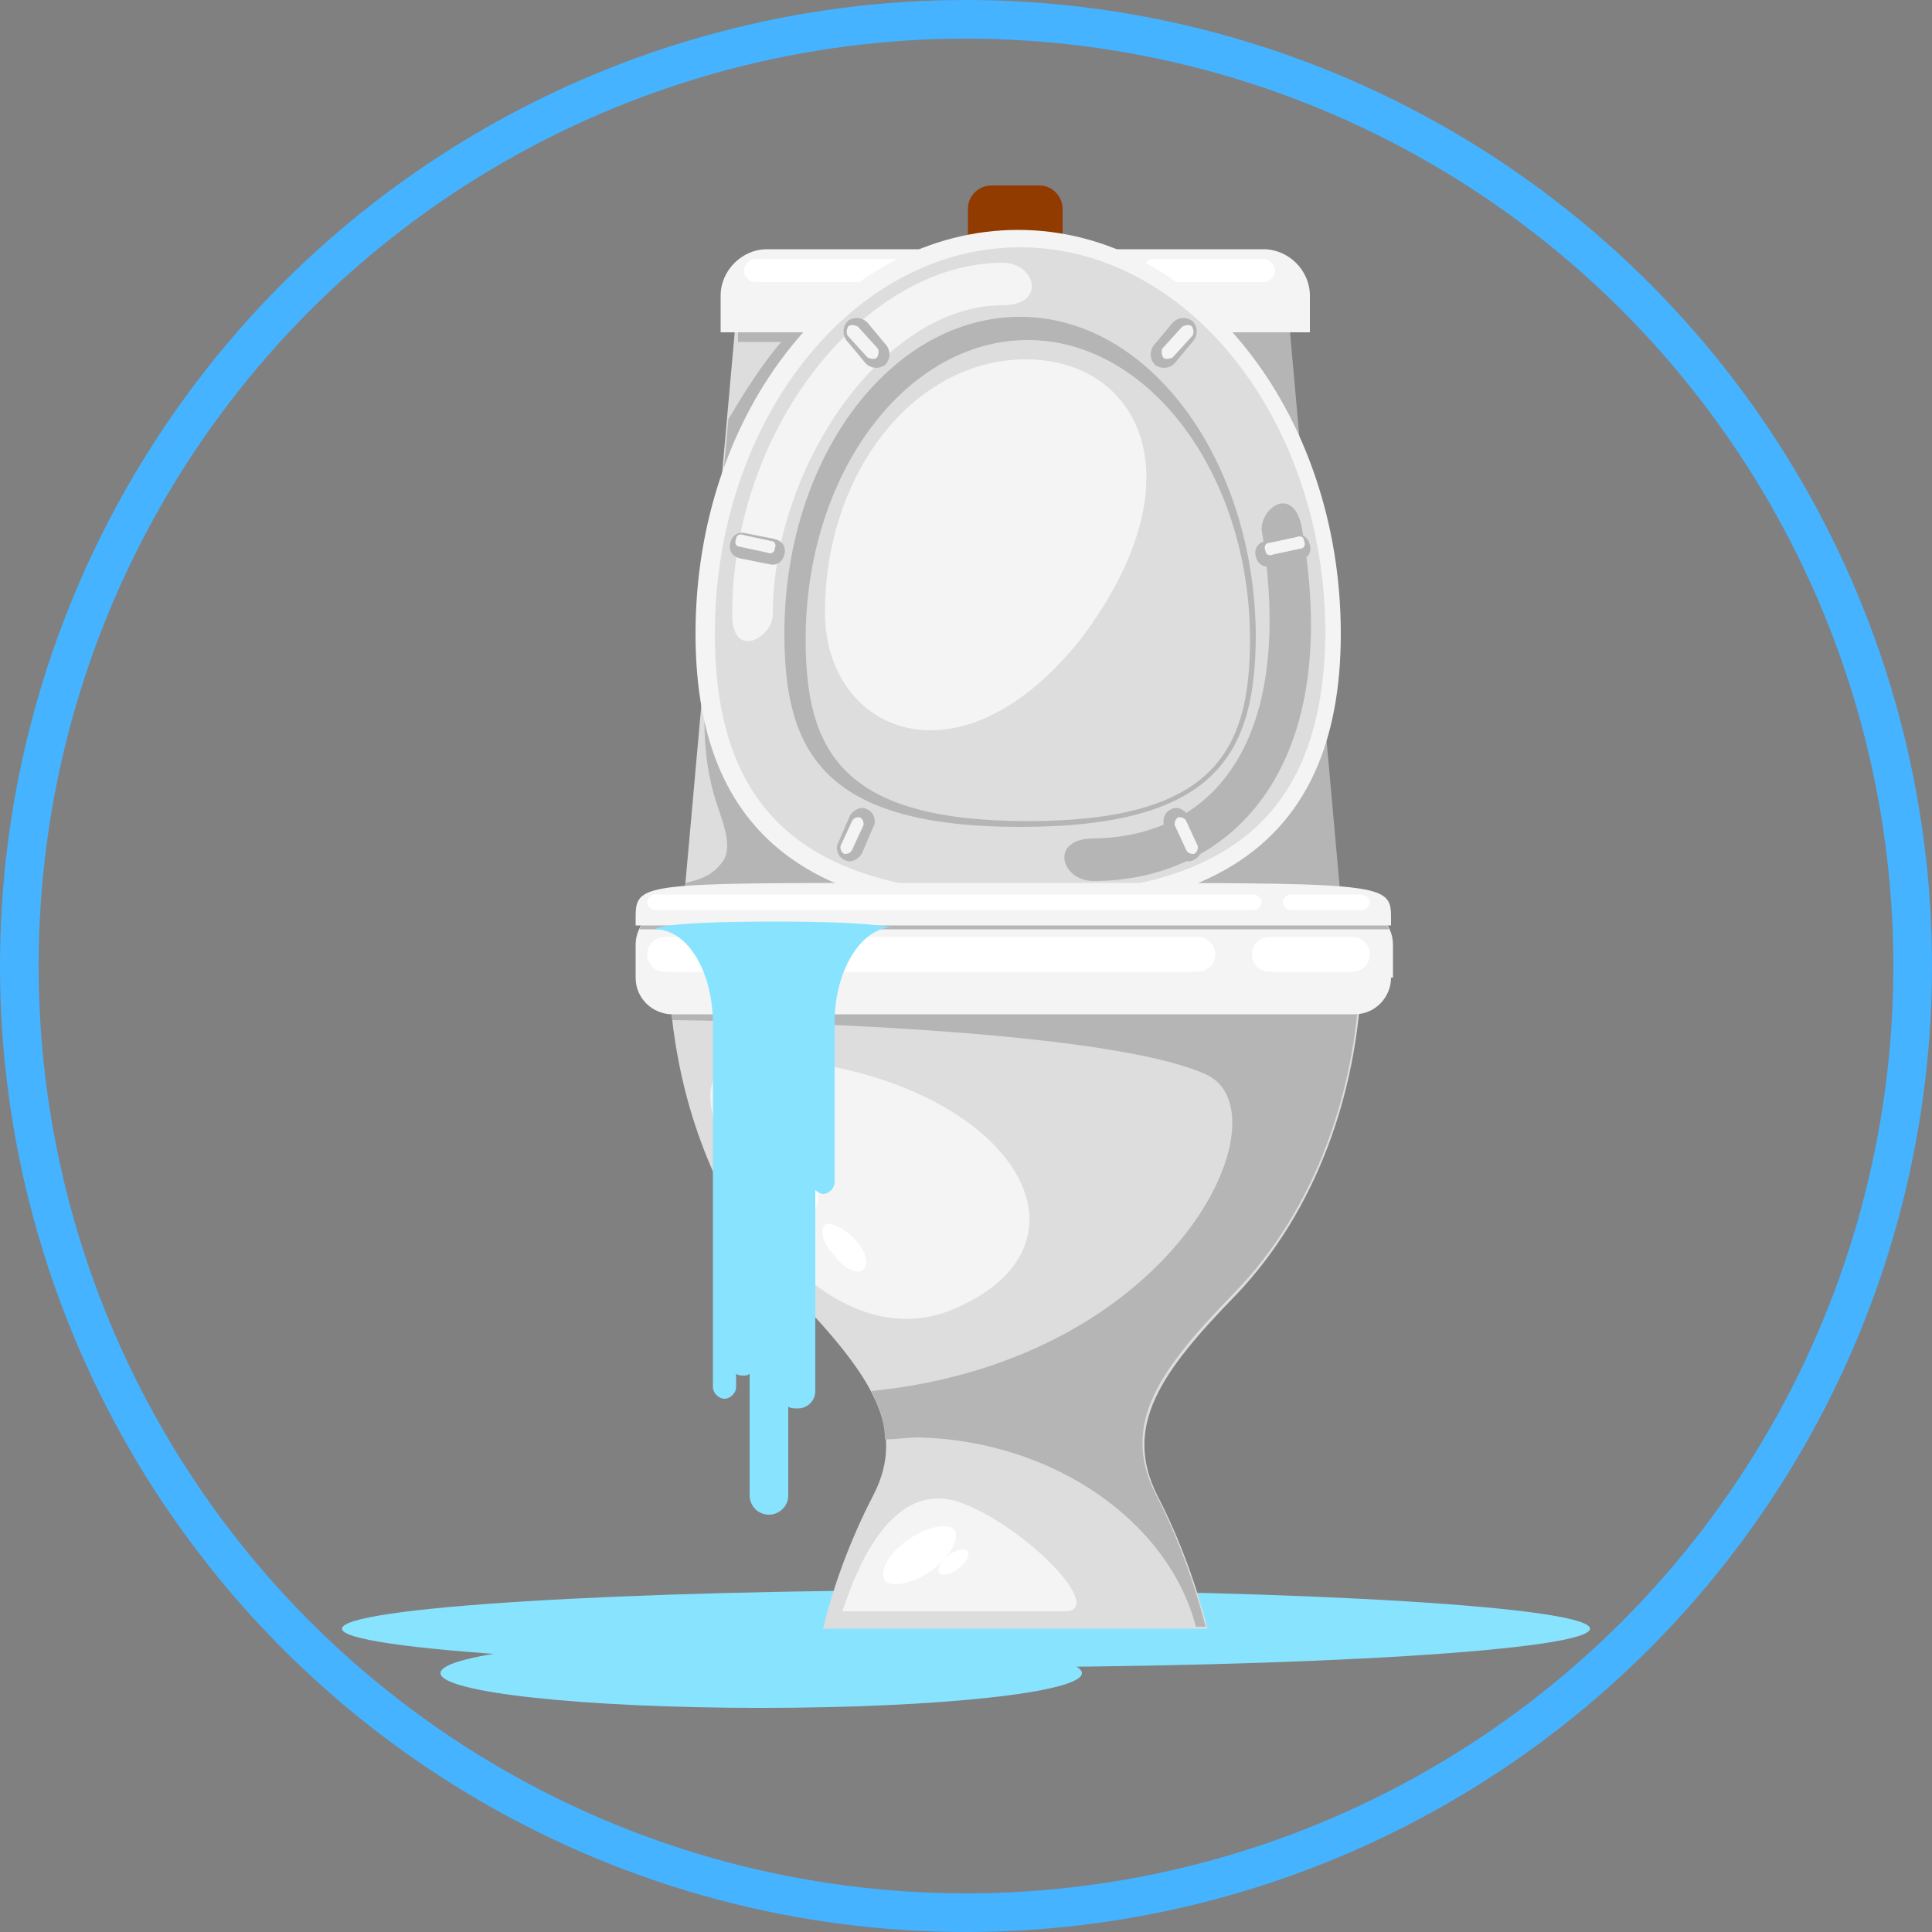 <svg version="1.1" id="Capa_1" xmlns="http://www.w3.org/2000/svg" x="0" y="0" width="100" height="100" style="enable-background:new 0 0 100 100" xml:space="preserve"><rect width="100%" height="100%" fill="#808080" stroke="none"/><style>.st1{fill:#88e3ff}.st3{fill:#ddd}.st4{fill:#b5b5b5}.st5{fill:#f4f4f4}.st6{fill:#fff}</style><circle cx="50" cy="50" r="49" style="fill:none;stroke:#45b3ff;stroke-width:2;stroke-miterlimit:10"/><path class="st1" d="M82.3 84.3c0 1.1-14.4 2-32.3 2-17.8 0-32.3-.9-32.3-2s14.4-2 32.3-2c17.8 0 32.3.9 32.3 2z"/><path class="st1" d="M56 86.6c0 1-7.4 1.8-16.6 1.8s-16.6-.8-16.6-1.8 7.4-1.8 16.6-1.8 16.6.8 16.6 1.8z"/><path d="M55 15.1c0 .7-.6 1.2-1.2 1.2h-2.5c-.7 0-1.2-.6-1.2-1.2v-4.3c0-.7.6-1.2 1.2-1.2h2.5c.7 0 1.2.6 1.2 1.2v4.3z" style="fill:#913b00"/><path class="st3" d="m38.1 16.4-2.9 32.4c-.1 1.6.8 2.9 2.1 2.9h30.1c1.3 0 2.2-1.3 2.1-2.9l-2.9-32.4H38.1z"/><path class="st4" d="m69.6 48.8-2.9-32.4h-25c-1.5 1.3-2.8 3.3-3.7 4.8-.1.2-.2.3-.3.5l-1 11.2c.1.1.1.2.1.4-.4 2.8-.6 5.6.3 8.3.2.7.9 2.2.3 3-.5.7-1.1.9-1.9 1.1l-.3 3.3c-.1 1.6.8 2.9 2.1 2.9h30.1c1.4-.2 2.3-1.5 2.2-3.1z"/><path class="st4" d="M66.7 17.7V17c0-1.3-.9-2.4-1.9-2.4H40.1c-1.1 0-1.9 1.1-1.9 2.4v.7h28.5z"/><path class="st3" d="M70.4 48.4H34.6v1c0 7.1 2.5 13.4 6.5 17.6 3.9 4.1 5.9 6.9 4.1 10.4-1.2 2.3-2.1 4.8-2.6 6.9h19.9c-.5-2-1.4-4.6-2.6-6.9-1.8-3.6.2-6.4 4.1-10.4 4-4.2 6.5-10.5 6.5-17.6-.1-.3-.1-.7-.1-1z"/><path class="st4" d="M70.4 49.5c0-.1 0-.1 0 0v-1.1H34.6v1c0 1.1.1 2.3.2 3.4 0 0 21.8.2 27.6 2.8C66.7 57.5 61 70.4 45.1 72c.4.8.7 1.6.7 2.5.6 0 1.2-.1 1.8-.1 7 .2 12.9 4.4 14.3 9.8h.5c-.5-2-1.4-4.6-2.6-6.9-1.8-3.6.2-6.4 4.1-10.4 4-4.1 6.5-10.4 6.5-17.4z"/><path class="st5" d="M72 50.6c0 1-.8 1.9-1.9 1.9H34.8c-1 0-1.9-.8-1.9-1.9v-1.7c0-1 .8-1.9 1.9-1.9h35.4c1 0 1.9.8 1.9 1.9v1.7zM41.2 54.9c-6-.7-4.5 2.4-3.5 5.4 1.3 4 6.4 9.8 11.8 7.4 7.7-3.4 3-11.4-8.3-12.8zM55.1 83.4c2.2 0-1.9-4.3-5.3-5.6-4-1.5-5.8 4.5-6.2 5.6h11.5z"/><path class="st6" d="M62.9 49.4c0 .5-.4.9-.9.9H34.4c-.5 0-.9-.4-.9-.9s.4-.9.9-.9H62c.5 0 .9.4.9.9zM70.9 49.4c0 .5-.4.9-.9.9h-4.3c-.5 0-.9-.4-.9-.9s.4-.9.9-.9H70c.5 0 .9.4.9.9z"/><path class="st5" d="M67.8 17.2v-1.9c0-1.3-1.1-2.4-2.4-2.4H39.7c-1.3 0-2.4 1.1-2.4 2.4v1.9h30.5z"/><path class="st6" d="M57.9 14c0 .3-.3.6-.6.6H39.1c-.3 0-.6-.3-.6-.6s.3-.6.6-.6h18.2c.3 0 .6.3.6.6zM66 14c0 .3-.3.6-.6.6h-5.7c-.3 0-.6-.3-.6-.6s.3-.6.6-.6h5.7c.3 0 .6.3.6.6z"/><path class="st4" d="M71.9 48.1c-.3-.6-.9-1.1-1.7-1.1H34.8c-.8 0-1.4.5-1.7 1.1h38.8z"/><g><path class="st6" d="M41.6 59.5c.9 1.5 1 3 .3 3.4-.7.4-1.9-.5-2.8-2-.9-1.5-1-3-.3-3.4.7-.3 2 .5 2.8 2z"/></g><g><path class="st6" d="M48.2 81.3c-1 .7-2.1.9-2.4.5-.3-.5.2-1.4 1.2-2.1 1-.7 2.1-.9 2.4-.5.3.4-.2 1.4-1.2 2.1z"/></g><g><path class="st6" d="M49.6 81.2c-.4.3-.9.4-1 .2-.1-.2.1-.6.5-.9.4-.3.9-.4 1-.2.1.2-.1.6-.5.9z"/></g><g><path class="st6" d="M44.2 64.1c.6.6.8 1.3.5 1.6-.3.3-1 0-1.5-.7-.6-.6-.8-1.3-.5-1.6.2-.2.9.1 1.5.7z"/></g><g><path class="st5" d="M69.4 32.8c0-11.5-7.5-20.9-16.7-20.9S36 21.2 36 32.8s7.5 14.5 16.7 14.5c9.2-.1 16.7-3 16.7-14.5z"/><path class="st3" d="M52.8 46.3C41.9 46.3 37 42.2 37 32.8c0-11 7.1-20 15.8-20 8.7 0 15.8 9 15.8 20-.1 9.4-5 13.5-15.8 13.5z"/><path class="st4" d="M52.8 16.4c-6.7 0-12.2 7.3-12.2 16.4 0 6.1 2 10 12.2 10S65 39 65 32.8c-.1-9-5.5-16.4-12.2-16.4zm.4 26.1c-9.6 0-11.5-3.6-11.5-9.4 0-8.6 5.2-15.5 11.5-15.5s11.5 7 11.5 15.5c0 5.8-1.9 9.4-11.5 9.4z"/><path class="st5" d="M40 31.8c0 1.2-2.1 2.4-2.1 0 0-9.8 7-18.2 14-18.2 1.7 0 2.3 2.2 0 2.2-6.2 0-11.9 8.4-11.9 16z"/><path class="st4" d="M65.3 27.4c0-1.2 1.7-2.3 2.1 0 2.2 12.6-3.9 18.2-10.8 18.2-1.7 0-2.3-2.2 0-2.2 6.2-.1 10.5-5 8.7-16z"/><path class="st5" d="M42.7 31.7c0-7.2 4.6-13.1 10.4-13.1S62.2 24.7 56 33c-6.3 8-13.3 4.9-13.3-1.3z"/><path class="st4" d="M44.9 16.7c-.3-.3-.7-.3-1-.1-.3.3-.3.7-.1 1l1 1.2c.3.3.7.3 1 .1.3-.3.3-.7.1-1l-1-1.2z"/><path class="st5" d="M45.4 18c.1.1.1.3 0 .5-.1.1-.3.1-.5 0l-1-1.1c-.1-.1-.1-.3 0-.5.1-.1.3-.1.5 0l1 1.1z"/><g><path class="st4" d="M60.7 16.7c.3-.3.7-.3 1-.1.3.3.3.7.1 1l-1 1.2c-.3.3-.7.3-1 .1-.3-.3-.3-.7-.1-1l1-1.2z"/><path class="st5" d="M60.2 18c-.1.1-.1.3 0 .5.1.1.3.1.5 0l1-1.1c.1-.1.1-.3 0-.5-.1-.1-.3-.1-.5 0l-1 1.1z"/></g><g><path class="st4" d="M67 27.7c.4-.1.7.1.8.5.1.4-.1.7-.5.8l-1.5.3c-.4.1-.7-.1-.8-.5-.1-.4.1-.7.5-.8l1.5-.3z"/><path class="st5" d="M65.7 28.1c-.2 0-.3.2-.2.4 0 .2.2.3.4.2l1.4-.3c.2 0 .3-.2.2-.4 0-.2-.2-.3-.4-.2l-1.4.3z"/></g><g><path class="st4" d="M38.6 27.6c-.4-.1-.7.1-.8.5-.1.4.1.7.5.8l1.5.3c.4.1.7-.1.8-.5.1-.4-.1-.7-.5-.8l-1.5-.3z"/><path class="st5" d="M39.9 28c.2 0 .3.2.2.4 0 .2-.2.3-.4.2l-1.4-.3c-.2 0-.3-.2-.2-.4 0-.2.2-.3.4-.2l1.4.3z"/></g><g><path class="st4" d="M43.4 43.6c-.2.3 0 .8.3.9.3.2.7 0 .9-.3l.6-1.4c.2-.3 0-.8-.3-.9-.3-.2-.7 0-.9.3l-.6 1.4z"/><path class="st5" d="M44.1 42.5c.1-.2.3-.2.4-.2.2.1.2.3.2.4l-.6 1.3c-.1.2-.3.2-.4.2-.2-.1-.2-.3-.2-.4l.6-1.3z"/></g><g><path class="st4" d="M62.1 43.6c.2.3 0 .8-.3.9-.3.2-.7 0-.9-.3l-.6-1.4c-.2-.3 0-.8.3-.9.3-.2.7 0 .9.3l.6 1.4z"/><path class="st5" d="M61.4 42.5c-.1-.2-.3-.2-.4-.2-.2.1-.2.3-.2.4l.6 1.3c.1.2.3.2.4.2.2-.1.2-.3.2-.4l-.6-1.3z"/></g></g><g><path class="st5" d="M72 47.9v-.3c0-1.8 0-1.9-13.9-1.9H46.8c-13.9 0-13.9 0-13.9 1.9v.3H72z"/><path class="st6" d="M65.3 46.7c0 .2-.2.4-.4.4h-31c-.2 0-.4-.2-.4-.4s.2-.4.4-.4H65c.1.1.3.2.3.4zM70.9 46.7c0 .2-.2.4-.4.4h-3.7c-.2 0-.4-.2-.4-.4s.2-.4.4-.4h3.7c.3.1.4.2.4.4z"/></g><path class="st1" d="M40.1 47.7c-6.2 0-6.2.4-6.2.4 1.7 0 3 2.2 3 4.9v18.8c0 .3.3.6.6.6s.6-.3.6-.6v-.7c.1.1.3.1.4.1.1 0 .2 0 .3-.1v6.3c0 .5.4 1 1 1 .5 0 1-.4 1-1v-4.6c.1.1.3.1.5.1.5 0 .9-.4.9-.9V61.6c.1.1.3.2.4.2.3 0 .6-.3.6-.6v-8.3c0-2.7 1.4-4.9 3-4.9-.1.1-.1-.3-6.1-.3z"/></svg>